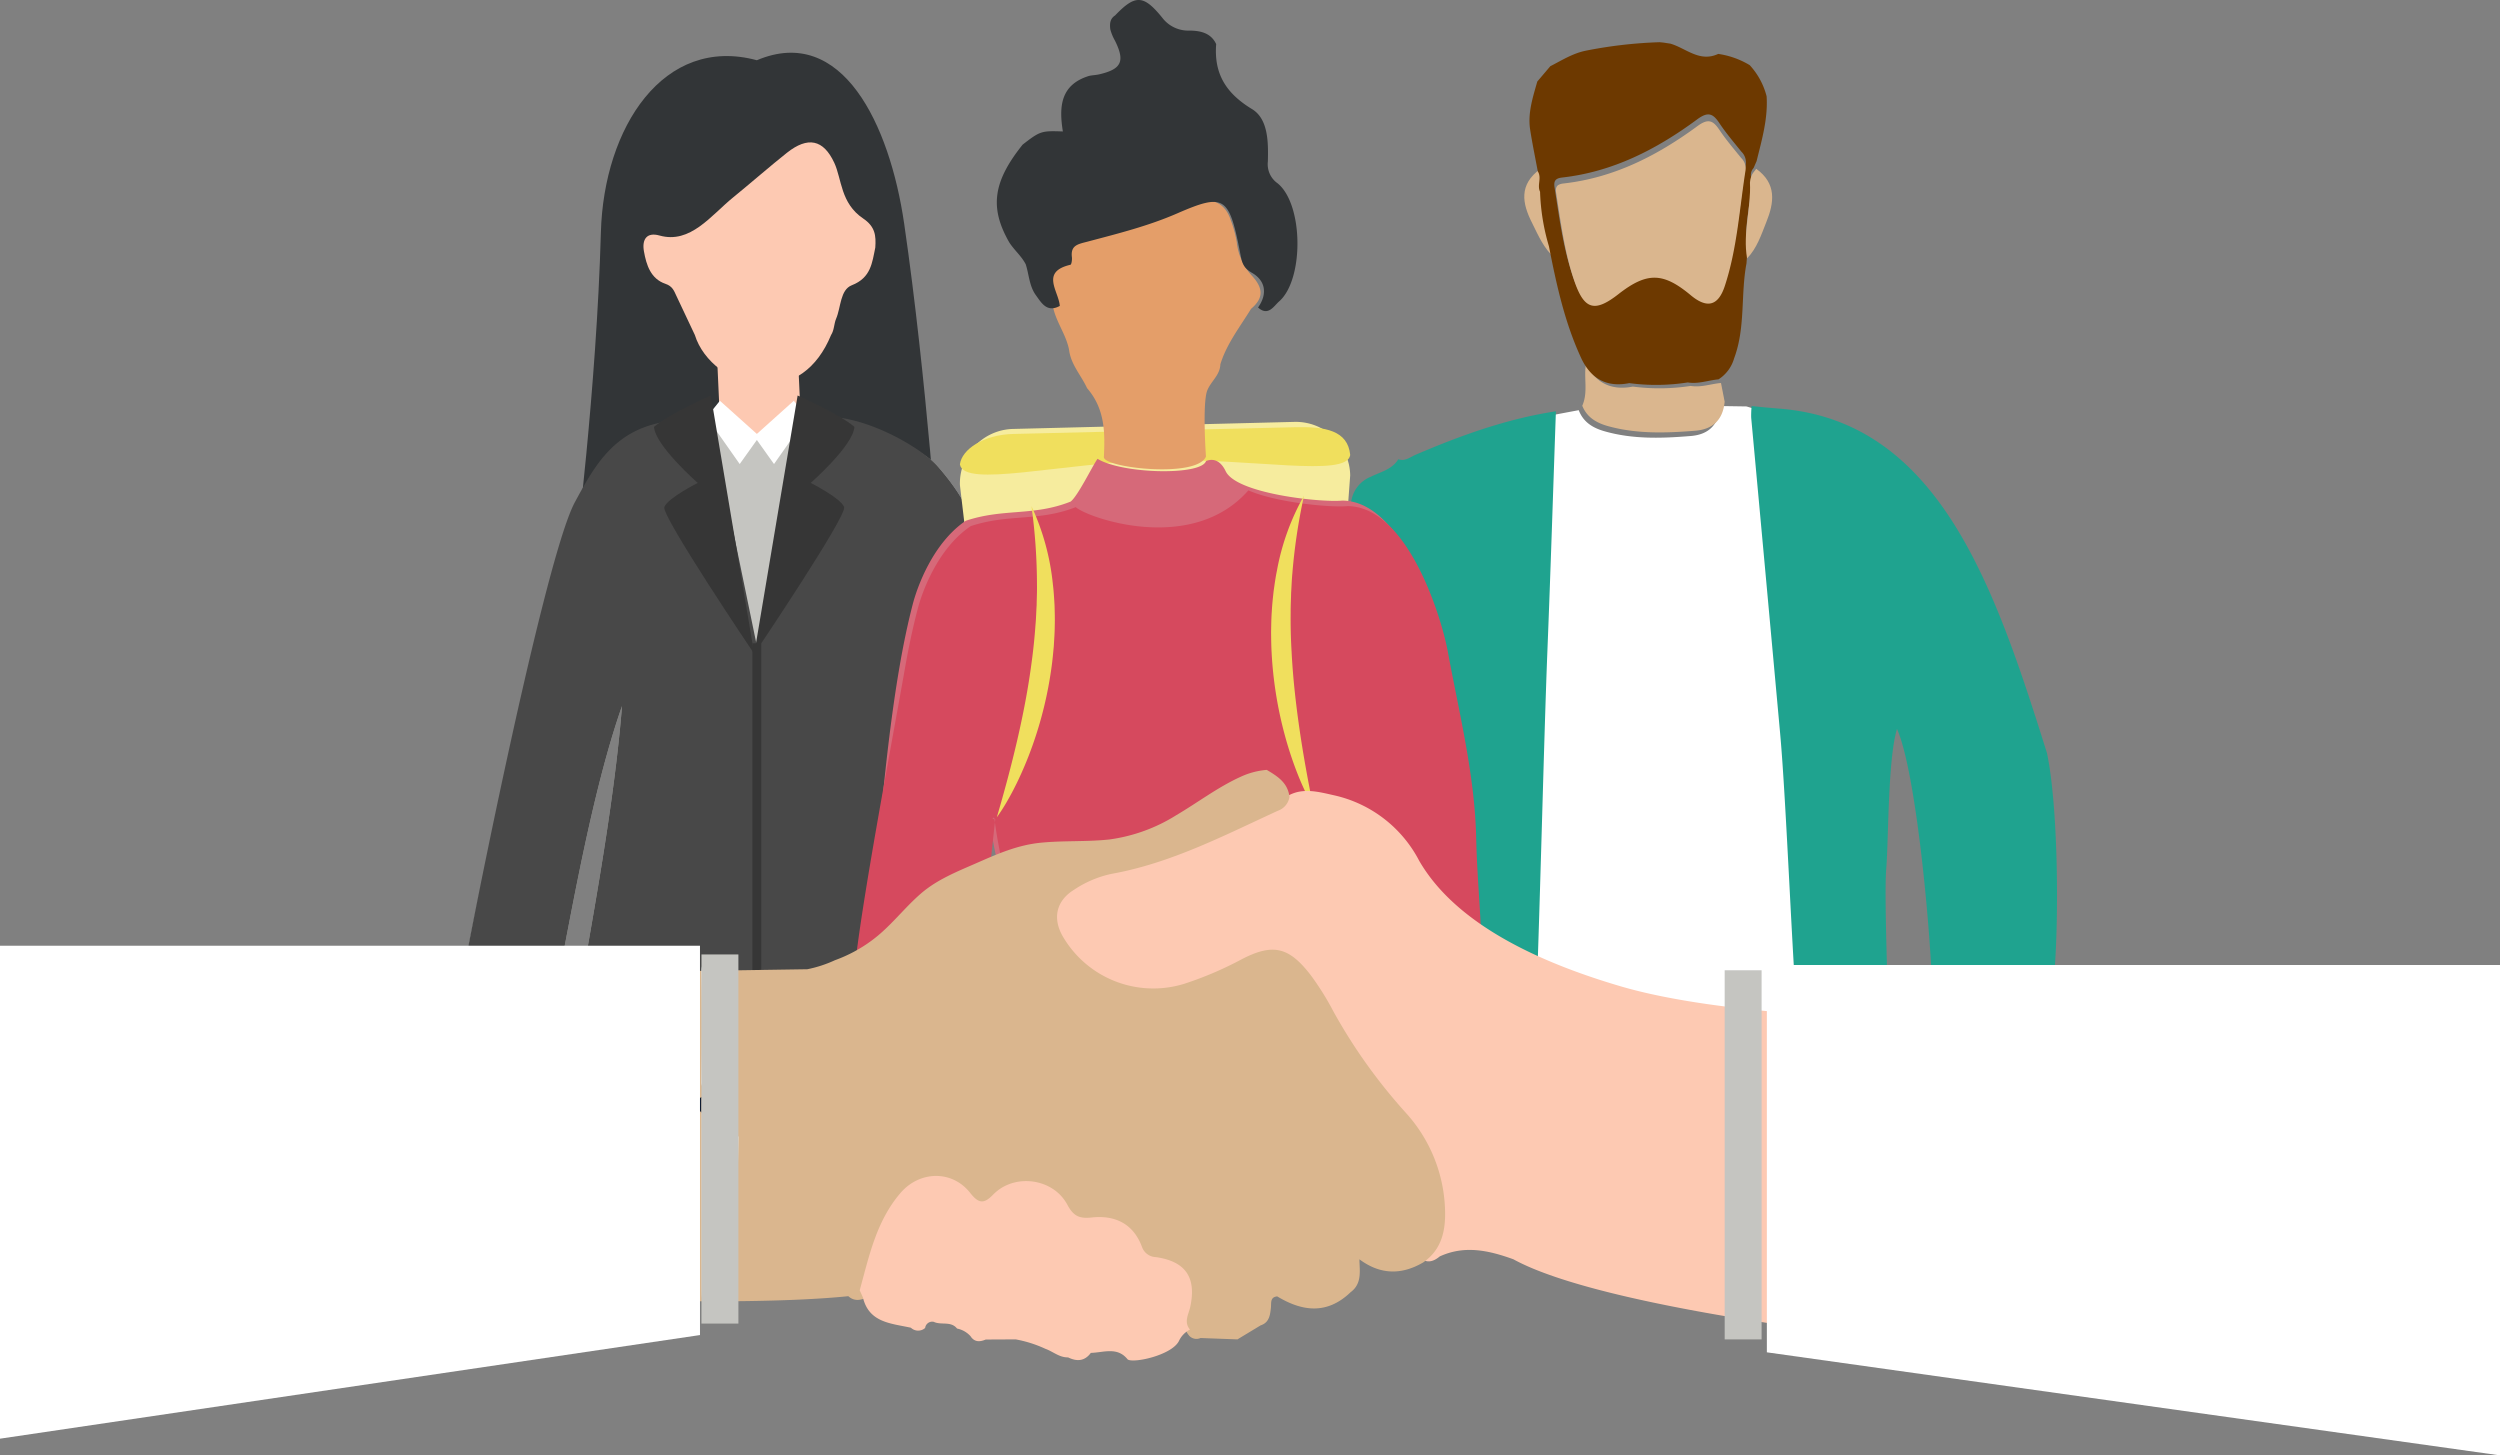 <svg xmlns="http://www.w3.org/2000/svg" width="560.938" height="326.556" viewBox="0 0 560.938 326.556"><rect x="0" y="0" width="560.938" height="326.556" fill="#808080" stroke="none"/><g id="compartim-imagen" transform="translate(0)"><g id="Landing-webinar-2-conviv&#xE8;ncia-i-turisme" transform="translate(0)"><g id="Imatge-ponts-de-dialeg" transform="translate(0)"><path id="Fill-1" d="M143.159,11.071c19.121-8.088,29.81,14.4,33.051,36.645,5.1,35.036,7.777,75.255,7.777,75.255H102.331s4.866-38.164,5.832-73.292c.649-23.557,14.1-44.253,35-38.608" transform="translate(26.661 2.445)" fill="#323537" fill-rule="evenodd"></path><path id="Fill-3" d="M146.614,81.933l-18.11.824-.825-18.106,18.11-.824Z" transform="translate(33.265 16.629)" fill="#fdc9b2" fill-rule="evenodd"></path><path id="Fill-5" d="M278.246,50.15c.829-5.793-1.6-11.331-1.563-17.062-.272-2.058-1.429-2.534-1.7-3.052-4.976,3.575-4.112,7.823-1.9,12.179,1.4,2.809,2.611,5.75,5.169,7.935" transform="translate(70.688 7.825)" fill="#dab68e" fill-rule="evenodd"></path><path id="Fill-7" d="M335.712,214.046c-9.287.074-18.575.206-27.861.209-12.8.005-25.606-.086-38.41-.137a16.119,16.119,0,0,0,.4-2.209c.924-20.806,1.885-62.652,2.719-83.462.712-17.812,1.276-35.63,1.9-53.444l9.565-1.8c1.045,2.682,3.114,3.971,5.826,4.744,6.388,1.822,12.887,1.583,19.348,1.049,4.242-.349,6.24-2.776,6.611-6.721l5.866.09,3.458,1.045a19.932,19.932,0,0,0-.1,2.622q3.254,35.424,6.543,70.844c1.408,15.373,2.754,51.793,4.128,67.17" transform="translate(70.198 18.83)" fill="#fff" fill-rule="evenodd"></path><path id="Fill-9" d="M322.32,213.031c-1.366-15.39-2.7-51.841-4.1-67.227q-3.227-35.455-6.5-70.9a20.314,20.314,0,0,1,.1-2.625l2.788.277,2.966.264c36.169,2.52,48.736,39.826,60.521,77.348,2.526,12.122,2.707,37.552,1.59,49.969-.718,7.988,1.4,11.737-6.644,11.746-5.51.007-12.221-.117-17.726.051-2.757.084-3.628-.262-2.883-3.477.115-13.378-3.476-53.693-8-63.721-2.062,6.776-1.875,24.709-2.406,31.257-.519,6.392.471,27.255.326,33.669-.056,2.553-.841,3.5-3.5,3.408-5.5-.192-11.014-.043-16.52-.035" transform="translate(81.205 18.83)" fill="#1fa38f" fill-rule="evenodd"></path><path id="Fill-11" d="M289.67,73.213c-.625,17.86-1.186,35.722-1.9,53.578-.828,20.861-1.784,62.81-2.7,83.667a16.082,16.082,0,0,1-.4,2.214l-1.4-.35c-3.829-1.908-7.913-.367-11.844-.894q-.23-.472-.461-.943-.02-1.793-.042-3.586c.51-5.307.6-31.713.255-37.034q-.019-.775-.037-1.549a40.893,40.893,0,0,0-1.321-10.587c.01-2.008-.056-3.976-2.831-4.978-1.3,5.782-2.567,11.446-3.839,17.11-1.936,5.384-2.583,32.049-2.372,37.743.239,4.423-1.886,5.54-6.06,5.15-4.7-.439-9.483-.06-14.228-.078-7.043-.026-10.57-2.776-12.357-9.578.647-21.56,4.467-63.748,9.015-84.757,1.187-5.484,3.426-10.78,3.27-16.538,1.165-2.9,2.685-5.718,3.388-8.729a7.105,7.105,0,0,1,4.285-5.158c2.181-1.09,4.795-1.606,6.215-3.947,1.507.539,2.642-.471,3.869-1,10.165-4.352,20.513-8.086,31.5-9.76" transform="translate(59.436 19.074)" fill="#1fa38f" fill-rule="evenodd"></path><path id="Fill-13" d="M263.135,183.121c3.839.5,7.828-.962,11.568.849a61.733,61.733,0,0,1-11.834-.078q.133-.386.266-.77" transform="translate(68.486 47.686)" fill="#393c3e" fill-rule="evenodd"></path><path id="Fill-15" d="M281.646,74.155c1.355-3.041.285-6.281.833-9.39,2.168,4.25,5.619,6.056,10.512,5.105a46.557,46.557,0,0,0,12.978-.15c2.331.385,4.533-.464,6.8-.662q.412,2.1.826,4.2c-.371,3.825-2.382,6.178-6.645,6.517-6.494.517-13.029.749-19.45-1.018-2.725-.749-4.807-2-5.857-4.6" transform="translate(73.378 16.874)" fill="#dab68e" fill-rule="evenodd"></path><path id="Fill-17" d="M320.8,34.809c-1.4,8.843-1.9,17.854-4.715,26.44-1.492,4.55-4.034,5.171-7.714,2.085-6.26-5.252-9.937-5.307-16.386-.246-5.364,4.211-7.736,3.561-9.945-2.856-2.249-6.529-3.094-13.356-4.166-20.134-.223-1.409.147-2.043,1.7-2.219,11.421-1.288,21.256-6.366,30.29-13.044,2.451-1.811,3.549-1.34,5.013.869s3.229,4.269,4.9,6.356a3.324,3.324,0,0,1,1.014,2.749m4.662-15.149a16.19,16.19,0,0,0-3.794-7,18.882,18.882,0,0,0-7.068-2.52c-4.166,1.96-7.2-1.27-10.718-2.3l-1.631-.249-.8-.076a100.553,100.553,0,0,0-16.591,1.91c-2.912.594-5.361,2.161-7.935,3.478q-1.459,1.718-2.918,3.437c-1,3.536-2.177,7.064-1.6,10.809.484,3.128,1.134,6.23,1.709,9.343.949,1.441-.21,3.115.515,4.581a47.824,47.824,0,0,0,1.991,12.238c1.7,8.675,3.577,17.3,7.37,25.371,2.2,4.434,5.69,6.318,10.646,5.326a45.8,45.8,0,0,0,13.143-.156c2.36.4,4.59-.484,6.89-.691a8.3,8.3,0,0,0,3.5-4.717c2.587-6.916,1.443-14.266,2.775-21.312q.111-1.548.219-3.095c-1.011-5.642,1.093-10.766.8-16.38a2.2,2.2,0,0,1,.574-1.908q.337-.78.677-1.56c1.175-4.776,2.568-9.519,2.245-14.523" transform="translate(70.932 1.956)" fill="#6d3900" fill-rule="evenodd"></path><path id="Fill-19" d="M311.041,50.15c-1.006-5.717.933-11.32.643-17.009.154-2.056,1.173-2.577,1.4-3.1,4.64,3.335,4.053,7.592,2.258,12.011-1.139,2.85-2.092,5.823-4.3,8.1" transform="translate(80.961 7.825)" fill="#dab68e" fill-rule="evenodd"></path><path id="Fill-21" d="M319.513,32.513c-1.382,8.712-1.878,17.59-4.668,26.049-1.478,4.483-3.994,5.095-7.638,2.054-6.2-5.174-9.839-5.228-16.225-.243-5.311,4.148-7.66,3.509-9.848-2.814-2.227-6.433-3.063-13.159-4.125-19.835-.221-1.388.146-2.013,1.687-2.186,11.309-1.269,21.047-6.272,29.992-12.851,2.427-1.784,3.514-1.32,4.964.856s3.2,4.205,4.856,6.262a3.266,3.266,0,0,1,1,2.708" transform="translate(72.155 5.625)" fill="#dab68e" fill-rule="evenodd"></path><path id="Fill-23" d="M294.789,6.975c.395.054.789.11,1.183.163Z" transform="translate(76.803 1.817)" fill="#e4c76c" fill-rule="evenodd"></path><path id="Fill-25" d="M201.684,121.691c-10.017,3.9-1.664,11.881-2.808,19.347-2.826,18.44-3.232,37.091-4.067,55.7a12.9,12.9,0,0,1-.739,2.743c-.838,1.139-7.175-32.236-13.772-59.714,1.979,26.823,7,68.412,8.609,72.317,1.215,2.948,0,4.07-3.374,4.052-22.927-.122-55.092-.043-78.019-.086-2.106,0,8.131-43.572,10.769-76.937-9.236,26.169-14.65,69.021-16.493,68.693-6.825-1.219-19.229,3.029-20.111-3-.189-1.293,19.444-101.016,30.667-111.485,6.671-6.223,6.679-16.752,20.451-17.664,2.287-.151,4.727-.231,7.223-.291,2.794-.068,5.809,3.009,8.61,2.908,3.541-.128,6.83-3.467,9.9-3.925,10.385-1.552,26.937,6.793,30.592,10.966,7.012,8.007,8.853,13.909,10.348,20.394.609,2.632,1.208,5.267,1.973,7.863.258,2.7,1.838,5.37.245,8.126" transform="translate(21.28 19.319)" fill="#c5c5c1" fill-rule="evenodd"></path><path id="Fill-27" d="M201.684,121.691c-10.017,3.9-1.664,11.881-2.808,19.347-2.826,18.44-3.232,37.091-4.067,55.7a12.9,12.9,0,0,1-.739,2.743c-.838,1.139-7.175-32.236-13.772-59.714,1.979,26.823,7,68.412,8.609,72.317,1.215,2.948,0,4.07-3.374,4.052-22.927-.122-55.092-.043-78.019-.086-2.106,0,8.131-43.572,10.769-76.937-9.236,26.169-14.65,69.021-16.493,68.693-6.825-1.219-19.229,3.029-20.111-3-.189-1.293,18.744-98.033,26.049-111.485,4.618-8.506,9.318-17.407,23.09-18.319,2.287-.152,4.727-.23,7.223-.292l10.589,51.321,12.534-51.684c10.386-1.552,24.3,6.793,27.953,10.966,7.012,8.007,8.853,13.909,10.348,20.394.609,2.632,1.208,5.267,1.973,7.863.258,2.7,1.838,5.37.245,8.126" transform="translate(21.28 19.319)" fill="#484848" fill-rule="evenodd"></path><path id="Fill-29" d="M255.151,131.569l-78.985,2.68-5.3-44.967a12.234,12.234,0,0,1,11.843-12.6l63.283-1.586a12.215,12.215,0,0,1,12.443,11.993Z" transform="translate(44.516 19.564)" fill="#f6ec9e" fill-rule="evenodd"></path><path id="Fill-31" d="M170.865,84.383c.426-3.36,5.269-6.661,11.976-6.822l63.286-1.515c6.707-.161,11.775.719,12.311,6.241-.79,5.164-22.095.62-43.579,1.2s-43.152,6.282-43.993.9" transform="translate(44.516 19.808)" fill="#f0df5d" fill-rule="evenodd"></path><path id="Fill-33" d="M166.558,48.923c-.714,3.453-.984,6.8-5.271,8.474-2.635,1.029-2.423,4.944-3.531,7.531-.477,1.112-.4,2.527-1.129,3.65-3.114,7.567-8.623,11.477-15.748,11.174-6.417-.272-13-5.243-14.809-11.185-1.386-2.933-2.79-5.859-4.153-8.8-.536-1.158-.883-2.154-2.434-2.68-3.31-1.122-4.294-4.2-4.843-7.312-.472-2.675.643-4.335,3.485-3.535,6.96,1.957,11.541-4.5,16.584-8.591,3.4-2.757,8.593-7.264,12.027-9.978,4.666-3.688,8.16-3.021,10.615,2.251,1.7,3.651,1.389,9.066,6.467,12.488,2.761,1.862,2.908,3.889,2.738,6.517" transform="translate(29.84 6.603)" fill="#fdc9b2" fill-rule="evenodd"></path><path id="Fill-35" d="M176.485,189.337c-.308,1.114-.163,2.614-2.042,2.366-.452-.06-.914-.02-1.37-.046-4.557-.26-17.573-13.707-17.221-17.483,1.387-14.9,2.829-31.06,5.375-45.829.815-4.728,1.757-9.376,2.957-14.015.958-3.7,4.429-13.671,11.885-18.75,8.495-2.853,15.192-.981,23.558-4.314,1.648-1.3,4.835-7.9,6.027-9.6,5.52,3.417,23.315,3.817,24.35.493,2.283-.872,3.675.743,4.393,2.272,2.4,5.122,21.559,7.071,26.125,6.617,13.389-.016,21.063,24.86,22.55,33.015,2.566,14.07,6.065,28.021,6.369,42.419.234,11.078,1.632,22.111,1.183,33.21a3.439,3.439,0,0,1,.088,1.474c-23.431-.96-49.183-6.449-72.613-7.433-9.651-.405-19.3-.855-28.944-1.4-1.258-.072-3.277.975-3.608-1.548a43.881,43.881,0,0,0-1.473-14.947,109.214,109.214,0,0,1-2.7-13.881c-.174-.594-.657.374-.139.043.206-.132.354-.023.315.31-1.066,9.128-1.486,18.382-5.069,27.033" transform="translate(40.603 21.275)" fill="#d66979" fill-rule="evenodd"></path><path id="Fill-37" d="M178.605,188c-.308,1.1-.163,2.584-2.043,2.339-.452-.059-.915-.02-1.371-.046-4.559-.257-23.45,8.759-23.1,5.027,1.387-14.729,8.7-53.019,11.247-67.621.815-4.674,1.757-9.27,2.958-13.856.958-3.663,4.43-13.516,11.89-18.537,8.5-2.821,15.2-.97,23.567-4.265,2.359,2.263,25.928,10.822,38.725-3.753,6.511,2.817,18.676,3.879,22.192,3.533,13.394-.016,21.07,24.578,22.558,32.64,2.567,13.91,6.067,27.7,6.371,41.938.234,10.952,1.633,21.86,1.183,32.833a3.362,3.362,0,0,1,.088,1.458c-23.439-.949-49.2-6.375-72.639-7.348-9.654-.4-19.307-.845-28.954-1.386-1.258-.071-3.278.964-3.609-1.53a42.9,42.9,0,0,0-1.474-14.778,106.855,106.855,0,0,1-2.7-13.723c-.174-.587-.657.37-.139.043.206-.13.354-.023.315.307-1.067,9.025-1.487,18.173-5.071,26.726" transform="translate(39.624 22.743)" fill="#d6495e" fill-rule="evenodd"></path><path id="Fill-39" d="M185.215,90.108a54.385,54.385,0,0,1,4.8,17.548c.195,1.53.273,3.068.368,4.609.045,1.54.094,3.086.048,4.626-.006,1.544-.125,3.08-.212,4.619-.142,1.532-.282,3.067-.492,4.589a87.539,87.539,0,0,1-4.309,17.763,82.262,82.262,0,0,1-3.488,8.333c-.659,1.347-1.35,2.674-2.1,3.965a40.808,40.808,0,0,1-2.4,3.756c1.7-5.8,3.236-11.5,4.567-17.244s2.446-11.493,3.212-17.289q.6-4.343.906-8.718c.136-1.457.159-2.917.254-4.379.018-1.461.1-2.928.075-4.393a130.5,130.5,0,0,0-1.236-17.784" transform="translate(46.228 23.476)" fill="#f0df5d" fill-rule="evenodd"></path><path id="Fill-41" d="M233.639,88.231a130.2,130.2,0,0,0-2.616,17.479c-.141,1.447-.176,2.907-.275,4.353-.022,1.456-.115,2.9-.1,4.357q-.054,4.354.2,8.711c.291,5.808.934,11.608,1.773,17.412s1.9,11.6,3.1,17.5a41.633,41.633,0,0,1-2.051-3.944c-.627-1.349-1.2-2.727-1.737-4.122a83.747,83.747,0,0,1-2.752-8.576,88.678,88.678,0,0,1-2.81-17.983c-.086-1.526-.1-3.057-.117-4.587.035-1.531.041-3.062.157-4.59.077-1.529.246-3.054.412-4.572.215-1.516.414-3.031.725-4.526a53.733,53.733,0,0,1,6.089-16.906" transform="translate(58.947 22.987)" fill="#f0df5d" fill-rule="evenodd"></path><path id="Fill-43" d="M199.009,93.261c.26-5.409.293-10.78-3.778-15.473-1.317-2.872-3.627-5.272-4.032-8.586-.643-3.378-2.854-6.154-3.577-9.507-2.445-7.91.807-13.811,8.759-16.037,6.337-1.773,12.725-3.4,18.7-6.3a17.929,17.929,0,0,1,5.136-1.572c3.612-.552,6.125.751,7.286,4.4A26.189,26.189,0,0,1,228.819,45a13.147,13.147,0,0,0,3.473,7.645c2.668,2.946,2.391,5.111-.262,7.357-2.478,4.045-5.456,7.807-6.887,12.447-.063,2.571-2.39,3.991-3.067,6.249-.8,3.044-.36,11.5-.165,14.458-2.056,4.9-23.017,2.512-22.9.106" transform="translate(48.674 9.293)" fill="#e49e69" fill-rule="evenodd"></path><path id="Fill-45" d="M236.049,68.992c2.177-3.069,1.659-6.043-1.393-7.793-2.118-1.213-2.249-2.523-2.649-4.561-2.465-12.555-3.492-13.377-14.144-8.738-6.483,2.823-13.291,4.517-20.066,6.315-2.147.57-3.847.789-3.516,3.514.068.562-.092,1.624-.331,1.679-6.805,1.587-2.625,5.912-2.385,9.236-2.877,1.559-4.089-.639-5.385-2.432-1.475-2.045-1.515-4.6-2.254-6.9-.942-1.85-2.584-3.184-3.693-4.914-4.47-7.788-3.663-13.635,3-21.953,3.921-3.034,4.172-3.119,9.02-2.948-.867-5.437-.628-10.457,5.858-12.458.74-.176,1.512-.18,2.25-.348,5.08-1.16,5.9-2.933,3.551-7.625a10.225,10.225,0,0,1-1.022-2.514c-.136-1.2-.086-2.329,1.073-3.078,4.546-4.753,6.395-4.666,10.591.5a7.312,7.312,0,0,0,6.082,2.89c2.316.013,4.824.449,6.015,3.033-.51,6.6,2.14,11,8.045,14.583,3.648,2.215,3.669,7.448,3.554,11.756a5.226,5.226,0,0,0,2.191,4.9c5.822,4.749,5.926,21.629.317,26.512-1.171,1.019-2.443,3.408-4.712,1.343" transform="translate(46.228)" fill="#323537" fill-rule="evenodd"></path><path id="Fill-47" d="M143.135,71.336l-8.883,7.972,4.442,6.226,7.392-10.526Z" transform="translate(34.977 18.585)" fill="#fff" fill-rule="evenodd"></path><path id="Fill-49" d="M128.752,71.336l8.884,7.972-4.442,6.226L125.8,75.008Z" transform="translate(32.776 18.585)" fill="#fff" fill-rule="evenodd"></path><path id="Fill-51" d="M138.9,128.373,129.16,70.4s-9.042,3.953-12.746,7.027c.226,4.173,9.806,12.587,9.806,12.587s-6.8,3.444-7.493,5.421,20.172,32.94,20.172,32.94" transform="translate(30.33 18.341)" fill="#363636" fill-rule="evenodd"></path><path id="Fill-53" d="M134.251,128.373,143.99,70.4s9.043,3.953,12.746,7.027c-.226,4.173-9.806,12.587-9.806,12.587s6.8,3.444,7.494,5.421-20.172,32.94-20.172,32.94" transform="translate(34.977 18.341)" fill="#363636" fill-rule="evenodd"></path><path id="Stroke-55" d="M134.72,114.513v91.1" transform="translate(35.099 29.834)" fill="none" stroke="#363636" stroke-width="2" fill-rule="evenodd"></path><path id="Fill-57" d="M376.048,263.844l.368-72.052s-38.263-.44-61.146-7.152-38.25-16.059-45.261-28.172a28.525,28.525,0,0,0-19.278-14.742c-3.579-.8-7.7-1.965-11.224.874-1.716,1.61-4.145,1.421-6.124,2.489a133.635,133.635,0,0,1-28.953,11.59c-4.825,1.288-9.738,1.972-14.1,4.821-4.074,2.665-5.713,7.512-3.372,11.839,5.944,10.99,20.026,16.027,31.753,11.506a118.873,118.873,0,0,0,13.625-6.265,7.421,7.421,0,0,1,3.975-.852c5.744.156,7.323,5.141,9.621,8.84,5.079,8.179,9.3,17.007,16.248,23.783a39.445,39.445,0,0,1,10.8,19.351c1.3,5.3,1.584,10.91-3.435,15.016,1.5,2.059,3.2,2.075,5.066.513,5.615-2.586,11.082-1.33,16.522.639,20.462,11.239,84.911,17.975,84.911,17.975" transform="translate(48.43 36.682)" fill="#fdc9b2" fill-rule="evenodd"></path><path id="Fill-59" d="M292.316,213.841a121.765,121.765,0,0,1-16.08-22.522,62.309,62.309,0,0,0-5.124-8.211c-4.878-6.339-8.45-7.22-15.468-3.592a78.8,78.8,0,0,1-13.062,5.565,23.5,23.5,0,0,1-27.079-10.63c-2.4-4.108-1.488-8.031,2.454-10.487a24.182,24.182,0,0,1,8.425-3.589c13.336-2.388,25.241-8.6,37.384-14.18a3.94,3.94,0,0,0,2.57-3.086c-.382-3.242-2.741-4.659-5.1-6.07a17.26,17.26,0,0,0-5.871,1.558c-5.07,2.3-9.6,5.764-14.39,8.585a37.751,37.751,0,0,1-15.058,5.474c-5.1.546-10.264.22-15.368.725-5.152.511-9.57,2.435-14.264,4.5-4.386,1.927-8.927,3.7-12.61,6.875-3.87,3.336-6.864,7.463-11.014,10.521a32.236,32.236,0,0,1-8.317,4.468,27.592,27.592,0,0,1-6.187,2.023c-24.545.38-63.042.969-63.042.969l-6.863,72.192s52.516,2.907,79.1.2c1.023.929,2.373,1.225,4.378.157,2.631-3.89,3.86-8.389,5.21-12.783A21.937,21.937,0,0,1,181,234.771c4.424-5.355,8.673-5.868,13.834-1.2,2.7,2.446,4.907,2.449,7.669.188a8.933,8.933,0,0,1,13.411,1.824c1.9,2.874,4.057,4.347,7.547,4.081a8.673,8.673,0,0,1,8.889,5A7.127,7.127,0,0,0,237,248.563c5.841,1.542,7.073,3.505,6.15,9.563-.319,2.094-.876,4.18.789,5.982a2.235,2.235,0,0,0,2.445.408l8.275.306,5.2-3.143c1.942-.636,2.14-2.313,2.313-3.992.108-1.055-.218-2.341,1.412-2.512,5.693,3.444,11.232,4.086,16.458-.93,2.63-1.943,2.019-4.8,1.986-7.39,4.654,3.462,9.416,3.57,14.328.693,3.7-2.563,4.871-6.3,4.9-10.625a33.828,33.828,0,0,0-8.947-23.082" transform="translate(22.992 35.703)" fill="#dab68e" fill-rule="evenodd"></path><path id="Fill-61" d="M310.927,202.744a7.7,7.7,0,0,1-.273,3.537c-.034.072-.618-.19-.709-.468-.524-1.61.626-2.024.983-3.069" transform="translate(80.716 52.822)" fill="#99bbb9" fill-rule="evenodd"></path><path id="Fill-63" d="M132.542,250.01c-7.617.294-7.614.294-7.614-6.5q0-12.728-.01-25.456,0-7.7.015-15.4c0-1.569.011-1.569,2.712-2.267-1.913-.1-2.8-.523-2.782-2.173.107-8.208.136-16.419.013-24.625-.032-2.176.736-2.974,3.038-2.706a14.629,14.629,0,0,0,2.658.015c1.589-.107,2.079.615,2.006,1.954-.441,8.242.583,16.486-.381,24.762-.311,2.666.471,5.659.348,8.5-.067,1.547-.7,3.064.6,4.424q-.3,19.739-.6,39.477" transform="translate(32.531 44.507)" fill="#fbfdfc" fill-rule="evenodd"></path><path id="Fill-65" d="M125.086,198.784c-1.554-1.737-1.55-2.357.022-3.55q-.011,1.774-.022,3.55" transform="translate(32.286 50.865)" fill="#0e1b31" fill-rule="evenodd"></path><path id="Fill-67" d="M314.5,258.675,479,281.8V171.769H314.5Z" transform="translate(81.939 44.752)" fill="#fff" fill-rule="evenodd"></path><g id="Group-71" transform="translate(0 212.192)"><path id="Fill-69" d="M0,110.933l157.058-23.25V.321H0Z" transform="translate(0 -0.321)" fill="#fff" fill-rule="evenodd"></path></g><path id="Fill-72" d="M124.863,252.714h8.284V169.892h-8.284Z" transform="translate(32.531 44.262)" fill="#c5c5c1" fill-rule="evenodd"></path><path id="Fill-74" d="M306.994,255.53h8.284V172.708h-8.284Z" transform="translate(79.982 44.996)" fill="#c5c5c1" fill-rule="evenodd"></path><path id="Fill-75" d="M227.131,243.79a5.442,5.442,0,0,0-2.487,2.585c-1.662,3.212-10.3,5.041-11.5,4.106-2.312-2.9-5.4-1.529-8.256-1.46-1.387,1.886-3.141,1.971-5.108,1.01-1.967.042-3.385-1.326-5.1-1.929a27.47,27.47,0,0,0-6.653-2.111l-6.72.032c-1.321.555-2.532.626-3.416-.749a5.533,5.533,0,0,0-3.023-1.712c-1.374-1.745-3.579-.7-5.231-1.509a1.6,1.6,0,0,0-1.927,1.375,2.353,2.353,0,0,1-3.194-.052c-4.429-.98-9.413-1.109-10.768-6.8q-.359-.8-.72-1.6c2.114-7.666,3.725-15.524,9.167-21.852,4.27-4.967,11.543-5.173,15.611-.013,1.929,2.449,3.1,2.527,5.181.383,4.691-4.824,13.417-3.717,16.618,2.257,1.327,2.477,2.585,3.211,5.467,2.892,5.2-.578,9.345,1.371,11.286,6.583a3.416,3.416,0,0,0,3.123,2.306c6.676.952,9.137,4.577,7.712,11.162-.37,1.71-1.5,3.38-.061,5.1" transform="translate(39.869 54.533)" fill="#fdc9b2" fill-rule="evenodd"></path></g></g></g></svg>